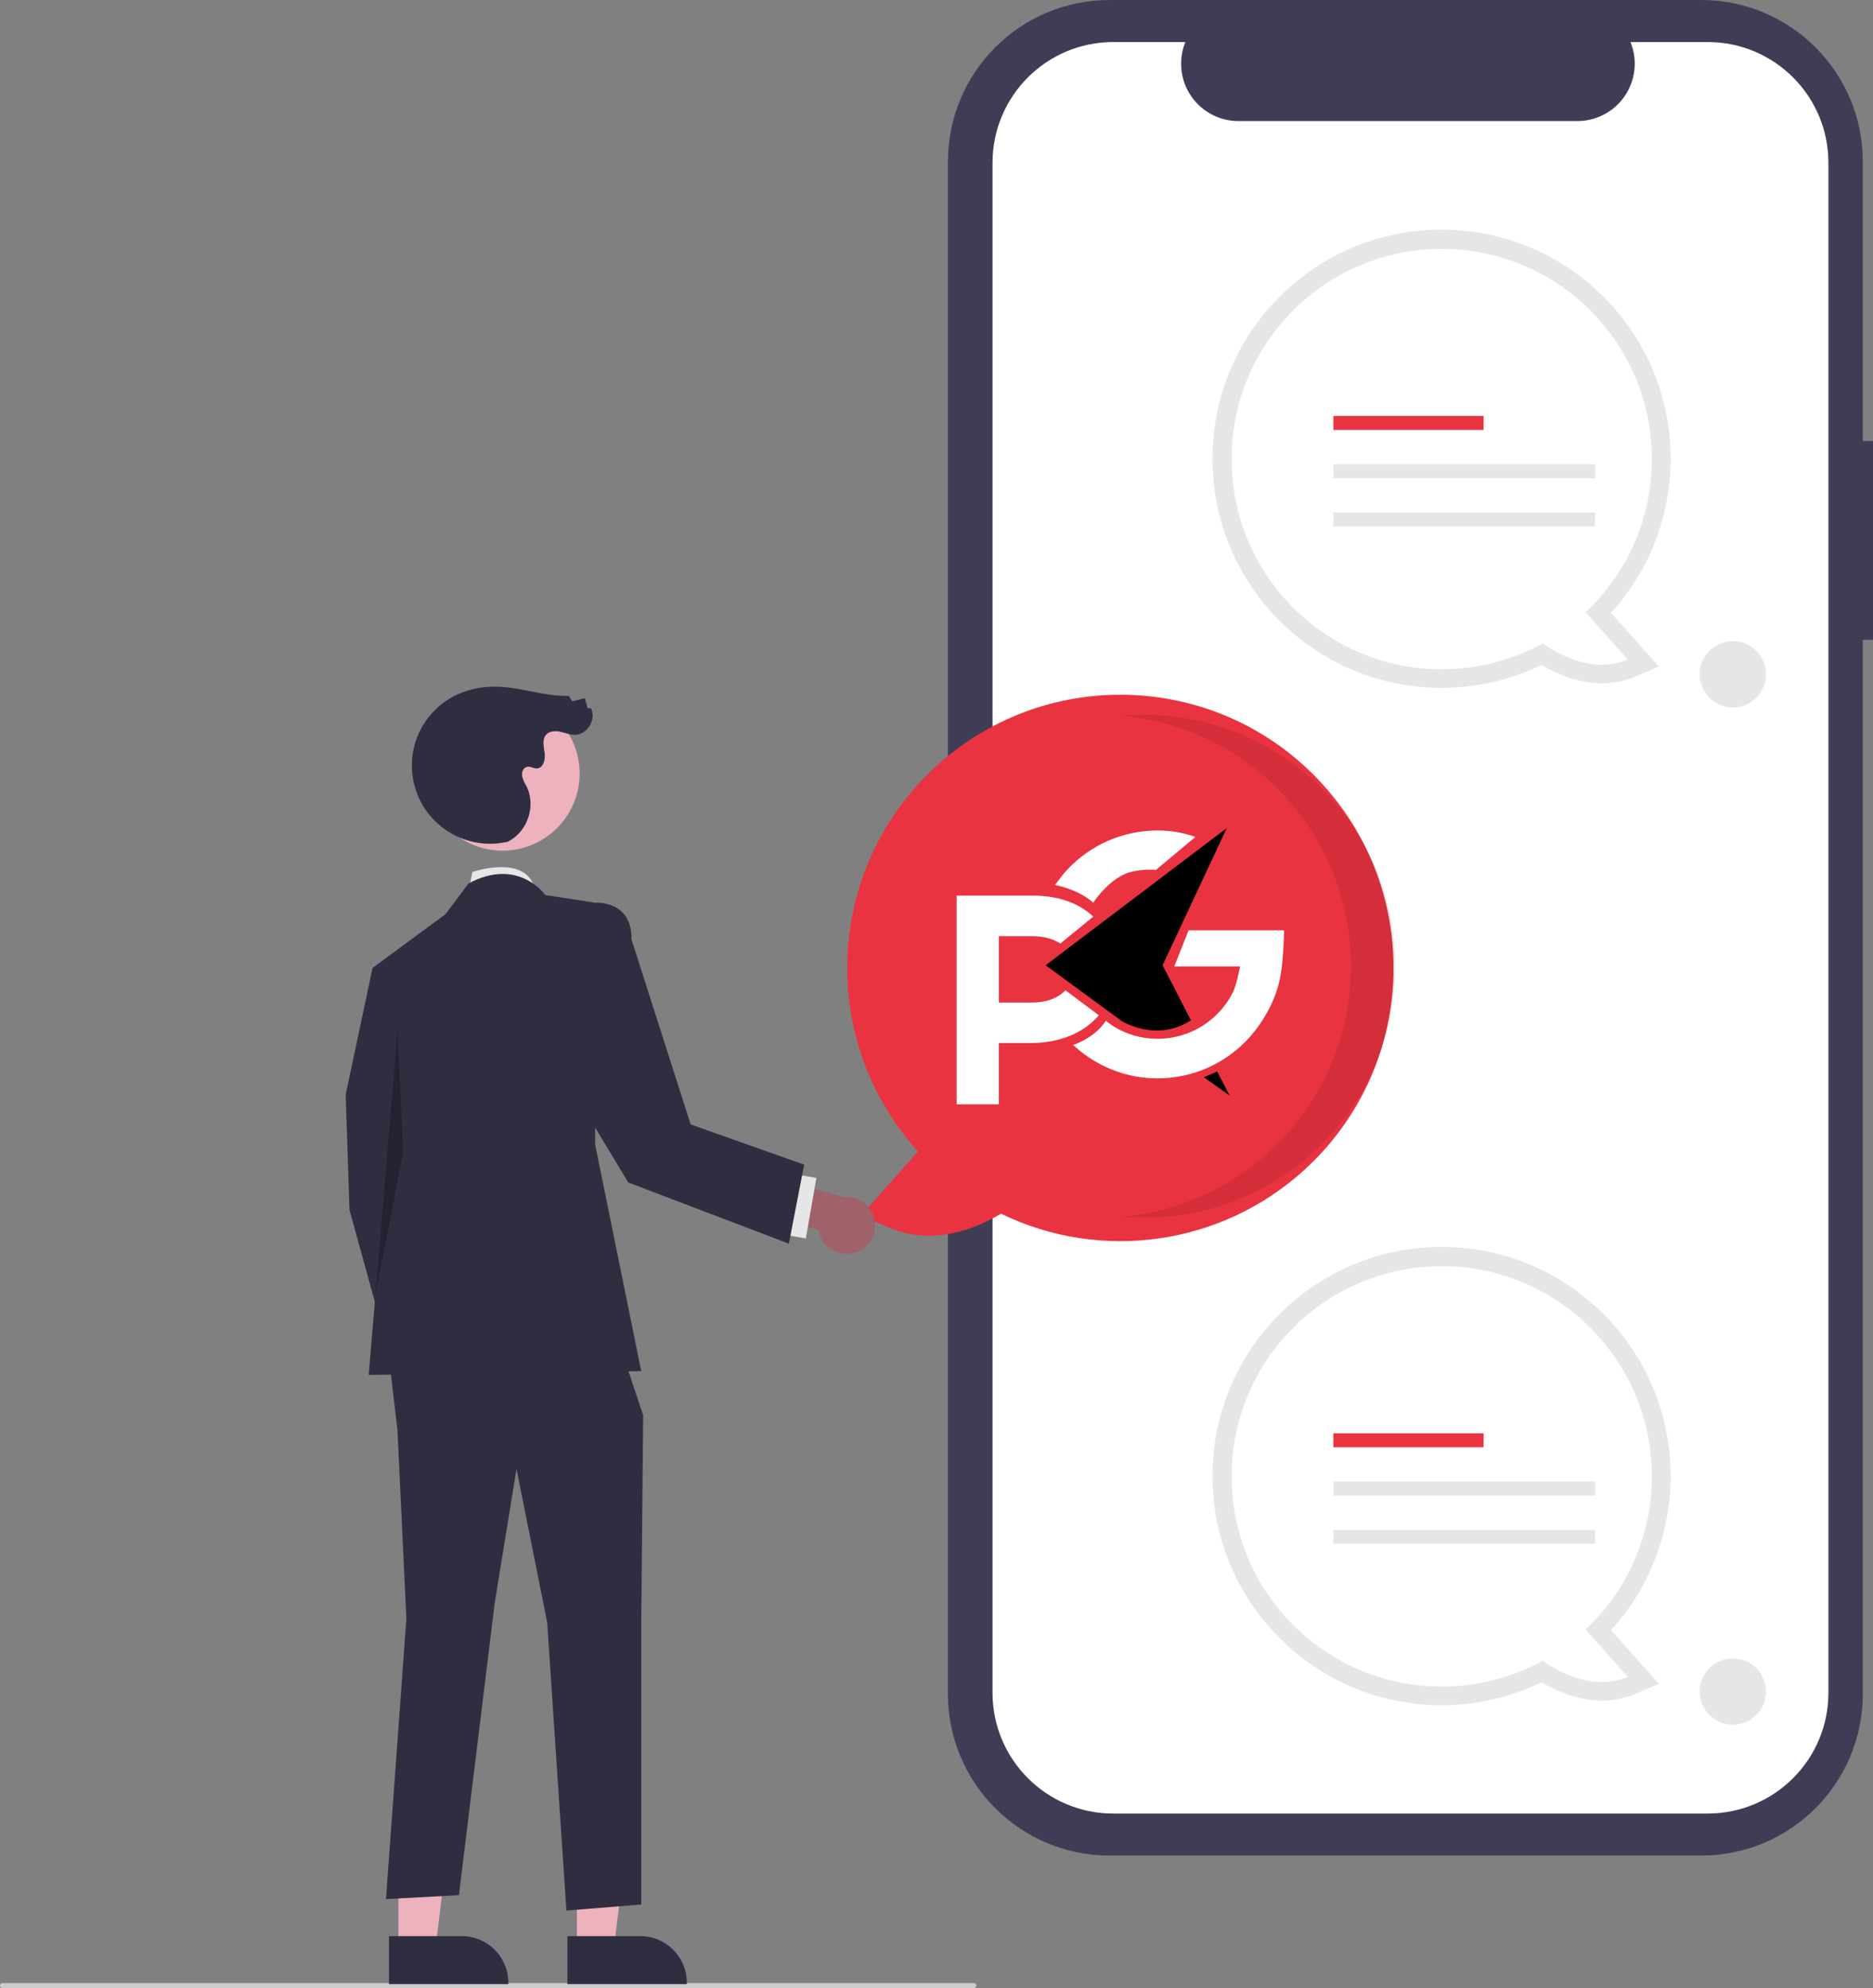 <svg xmlns="http://www.w3.org/2000/svg" id="Layer_1" viewBox="0 0 734.74 779.78"><rect x="0" y="0" width="734.74" height="779.78" fill="#808080" stroke="none"/><defs><style>.cls-1{fill:#edb2be;}.cls-2{fill:#2f2e41;}.cls-3{fill:#fff;}.cls-4{fill:#9f616a;}.cls-5{fill:#3f3d56;}.cls-6{opacity:.25;}.cls-6,.cls-7{isolation:isolate;}.cls-7{opacity:.1;}.cls-8{fill:#ccc;}.cls-9{fill:#ea3340;}.cls-10{fill:#e6e6e6;}</style></defs><path class="cls-5" d="M734.74,172.95h-4V63.4c0-35.02-28.39-63.4-63.4-63.4h-232.09c-35.02,0-63.4,28.39-63.4,63.4v600.97c0,35.02,28.39,63.4,63.4,63.4h232.09c35.02,0,63.4-28.39,63.4-63.4V250.92h4v-77.98Z"></path><path class="cls-3" d="M669.89,16.49h-30.29c4.69,11.5-.83,24.63-12.33,29.32-2.7,1.1-5.58,1.67-8.49,1.67h-132.96c-12.42,0-22.49-10.07-22.49-22.5,0-2.91.57-5.8,1.67-8.49h-28.3c-26.15,0-47.35,21.2-47.35,47.35v600.09c0,26.15,21.2,47.35,47.35,47.35h233.2c26.15,0,47.35-21.2,47.35-47.35h0V63.84c0-26.15-21.2-47.35-47.35-47.35h0Z"></path><path class="cls-10" d="M565.53,668.78c-49.63.02-89.88-40.19-89.9-89.82-.02-49.63,40.19-89.88,89.82-89.9,49.63-.02,89.88,40.19,89.9,89.82.01,22.37-8.32,43.94-23.37,60.49l18.77,21.04-9.36,3.97c-14.49,6.14-28.66.17-36.62-4.61-12.23,5.93-25.64,9.01-39.23,9.01ZM565.53,503.83c-41.52.01-75.17,33.68-75.16,75.21s33.68,75.17,75.21,75.16c12.62,0,25.03-3.18,36.1-9.25l4.01-2.2,3.73,2.65c4.26,3.1,9.1,5.31,14.22,6.51l-11.81-13.24,5.18-4.86c15.2-14.16,23.8-34.02,23.71-54.8-.05-41.5-33.68-75.14-75.18-75.18Z"></path><path class="cls-3" d="M648,579.02c-.02-45.53-36.94-82.43-82.47-82.41s-82.43,36.94-82.41,82.47,36.94,82.43,82.47,82.41c13.84,0,27.45-3.49,39.59-10.15,5.7,4.06,19.61,12.15,33.35,6.32l-16.54-18.54c16.62-15.57,26.04-37.34,26.01-60.11Z"></path><rect class="cls-9" x="523.05" y="562.15" width="58.93" height="5.47"></rect><rect class="cls-10" x="523.05" y="581.08" width="102.71" height="5.47"></rect><rect class="cls-10" x="523.05" y="600.02" width="102.61" height="5.47"></rect><path class="cls-10" d="M565.53,269.78c-49.63.02-89.88-40.19-89.9-89.82-.02-49.63,40.19-89.88,89.82-89.9s89.88,40.19,89.9,89.82c.01,22.37-8.32,43.94-23.37,60.49l18.77,21.04-9.36,3.97c-14.49,6.14-28.66.17-36.62-4.61-12.23,5.93-25.64,9.01-39.23,9.01ZM565.53,104.83c-41.52.01-75.17,33.68-75.16,75.21.01,41.52,33.68,75.17,75.21,75.16,12.62,0,25.03-3.18,36.1-9.25l4.01-2.2,3.73,2.65c4.26,3.1,9.1,5.31,14.22,6.51l-11.81-13.24,5.18-4.86c15.2-14.16,23.8-34.02,23.71-54.8-.05-41.5-33.68-75.14-75.18-75.18h0Z"></path><path class="cls-3" d="M648,180.02c-.02-45.53-36.94-82.43-82.47-82.41-45.53.02-82.43,36.94-82.41,82.47.02,45.53,36.94,82.43,82.47,82.41,13.84,0,27.45-3.49,39.59-10.15,5.7,4.06,19.61,12.15,33.35,6.32l-16.54-18.54c16.62-15.57,26.04-37.33,26.01-60.11Z"></path><rect class="cls-9" x="523.05" y="163.15" width="58.93" height="5.47"></rect><rect class="cls-10" x="523.05" y="182.08" width="102.71" height="5.47"></rect><rect class="cls-10" x="523.05" y="201.02" width="102.61" height="5.47"></rect><circle class="cls-10" cx="679.77" cy="264.45" r="13"></circle><circle class="cls-10" cx="679.77" cy="663.45" r="13"></circle><path class="cls-9" d="M392.67,476.01c-9.51,5.71-26.46,12.85-43.78,5.51l-11.2-4.75,22.44-25.15c-39.76-43.84-36.45-111.6,7.39-151.36s111.6-36.45,151.36,7.39,36.45,111.6-7.39,151.36c-32.42,29.4-79.46,36.13-118.82,17.01h0Z"></path><path class="cls-7" d="M529.97,378.96c0-51.08-39.01-93.71-89.9-98.22,2.87-.25,5.78-.39,8.72-.39,54.46.02,98.6,44.18,98.58,98.65-.02,54.43-44.14,98.56-98.58,98.58-2.93,0-5.83-.14-8.7-.39,50.88-4.52,89.88-47.15,89.88-98.22Z"></path><path class="cls-8" d="M1,779.78h381c.55,0,1-.45,1-1s-.45-1-1-1H1c-.55,0-1,.45-1,1s.45,1,1,1h0Z"></path><path class="cls-10" d="M183.79,349.52l1.51-7.53s22.15-7.53,24.63,7.53h-26.13Z"></path><polygon class="cls-1" points="226.29 764.1 240.82 764.1 247.72 708.09 226.29 708.09 226.29 764.1"></polygon><path class="cls-2" d="M222.59,759.36h28.6s0,0,0,0c10.06,0,18.22,8.16,18.22,18.22v.59h-46.82s0-18.81,0-18.81Z"></path><polygon class="cls-1" points="156.29 764.1 170.82 764.1 177.72 708.09 156.29 708.09 156.29 764.1"></polygon><path class="cls-2" d="M152.59,759.36h28.6s0,0,0,0c10.06,0,18.22,8.16,18.22,18.22v.59h-46.82s0-18.81,0-18.81Z"></path><polygon class="cls-2" points="162.7 381.14 146.14 379.64 135.6 429.33 137.1 474.51 153.67 534.74 176.26 521.19 164.21 459.45 162.7 381.14"></polygon><polygon class="cls-2" points="152.22 529.47 155.93 561.09 159.41 634.88 151.41 744.84 180.02 743.3 194.04 628.86 202.61 576.15 214.66 636.39 222.19 749.33 251.55 746.97 251.55 635.99 252.3 555.07 241.76 523.45 152.22 529.47"></polygon><path class="cls-2" d="M213.9,351.03s-10.54-15.06-30.12-4.52l-9.04,12.05-28.61,21.08,6.02,70.78-7.53,88.85,106.92-1.51-18.07-88.85v-94.87l-19.58-3.01Z"></path><polygon class="cls-6" points="155.93 404.63 147.29 507.87 158.19 451.92 155.93 404.63"></polygon><path class="cls-4" d="M335.65,491.19c-5.81,1.97-12.12-1.14-14.09-6.94-.21-.62-.37-1.26-.46-1.9l-24.64-6.09.05-15.88,34.67,9.09c6.14-.52,11.55,4.04,12.07,10.18.44,5.14-2.71,9.91-7.6,11.54h0Z"></path><rect class="cls-10" x="300.96" y="467.69" width="24.09" height="10.54" transform="translate(-206.74 699.98) rotate(-80.1)"></rect><circle class="cls-1" cx="197.14" cy="303.39" r="30.24"></circle><path class="cls-2" d="M199.4,330.07c-16.47,3.95-33.03-6.19-36.99-22.67-3.41-14.2,3.67-28.84,16.92-34.99,5.32-2.37,11.13-3.42,16.94-3.04,9.04.48,17.83,3.82,26.89,3.57l1.31,2.11,4.95-1.2,1.06,3.93,1.3-.05c2.33,4.34-1.42,10.54-6.34,10.49-1.95-.02-3.79-.83-5.7-1.24s-4.15-.31-5.47,1.13c-1.71,1.87-.96,4.79-.61,7.3s-.53,5.89-3.07,5.97c-1.29.04-2.52-.89-3.79-.64-1.48.28-2.23,2.07-2.01,3.56.37,1.46.96,2.86,1.77,4.14,3.67,7.33.57,17.29-6.61,21.25"></path><path class="cls-2" d="M226.29,359.86l7.19-5.82s14.51-1.01,14.24,14.37l23.21,72.6,44.53,15.77-6,31-63-24-32-53.04,11.83-50.89Z"></path><path class="cls-3" d="M433.81,400.35c1.25,1.02,1.97,1.57,3.13,2.28,5,3.05,10.86,4.8,17.14,4.8s12.45-1.84,17.53-5.02c5.08-3.18,9.25-7.72,11.97-13.1,1.3-2.56,2.28-7.4,2.87-10.28h-25.8l5.61-14.15h37.47s-.21,10.25-1.16,16.25c-1.16,8.23-4.8,15.83-9.53,22.19-5.3,7.13-12.51,12.76-20.89,16.14-5.59,2.25-11.69,3.48-18.07,3.48s-12.09-1.16-17.51-3.28-10.38-5.17-14.66-8.97l-.95-.85s8.07-2.36,12.86-9.48"></path><path class="cls-3" d="M440.42,343.17c2.8-1.41,7.66-2.38,13.05-2l15.45-12.91c-4.76-1.75-9.81-2.54-14.82-2.54-6.99,0-13.66,1.49-19.68,4.15-6.02,2.67-11.38,6.53-15.81,11.27-1.34,1.43-3.59,4.31-4.77,5.94,0,0,8.95,1.57,15.01,6.94-.02,0,4.89-7.48,11.58-10.84"></path><path class="cls-3" d="M417.92,388.38c-.31.34-.64.67-1,.98-2.64,2.3-6.72,3.84-12.09,3.84h-13v-26.03h13c4.74,0,8.48,1.15,11.1,2.9l12.94-10.58c-6.17-5.74-14.51-8.23-23.71-8.23h-29.9v81.87h16.56v-24.04h12.37c9.51,0,17.83-2.71,23.86-7.87,1.08-.92,2.1-1.94,3-3.02"></path><path d="M467.17,400.17l-11.1-21.6,25.17-53.79-71.06,53.79,29.67,21.78s13.71,8.72,27.32-.18"></path><polygon points="472.27 422.52 482.34 429.66 477.48 420.24 472.27 422.52"></polygon></svg>